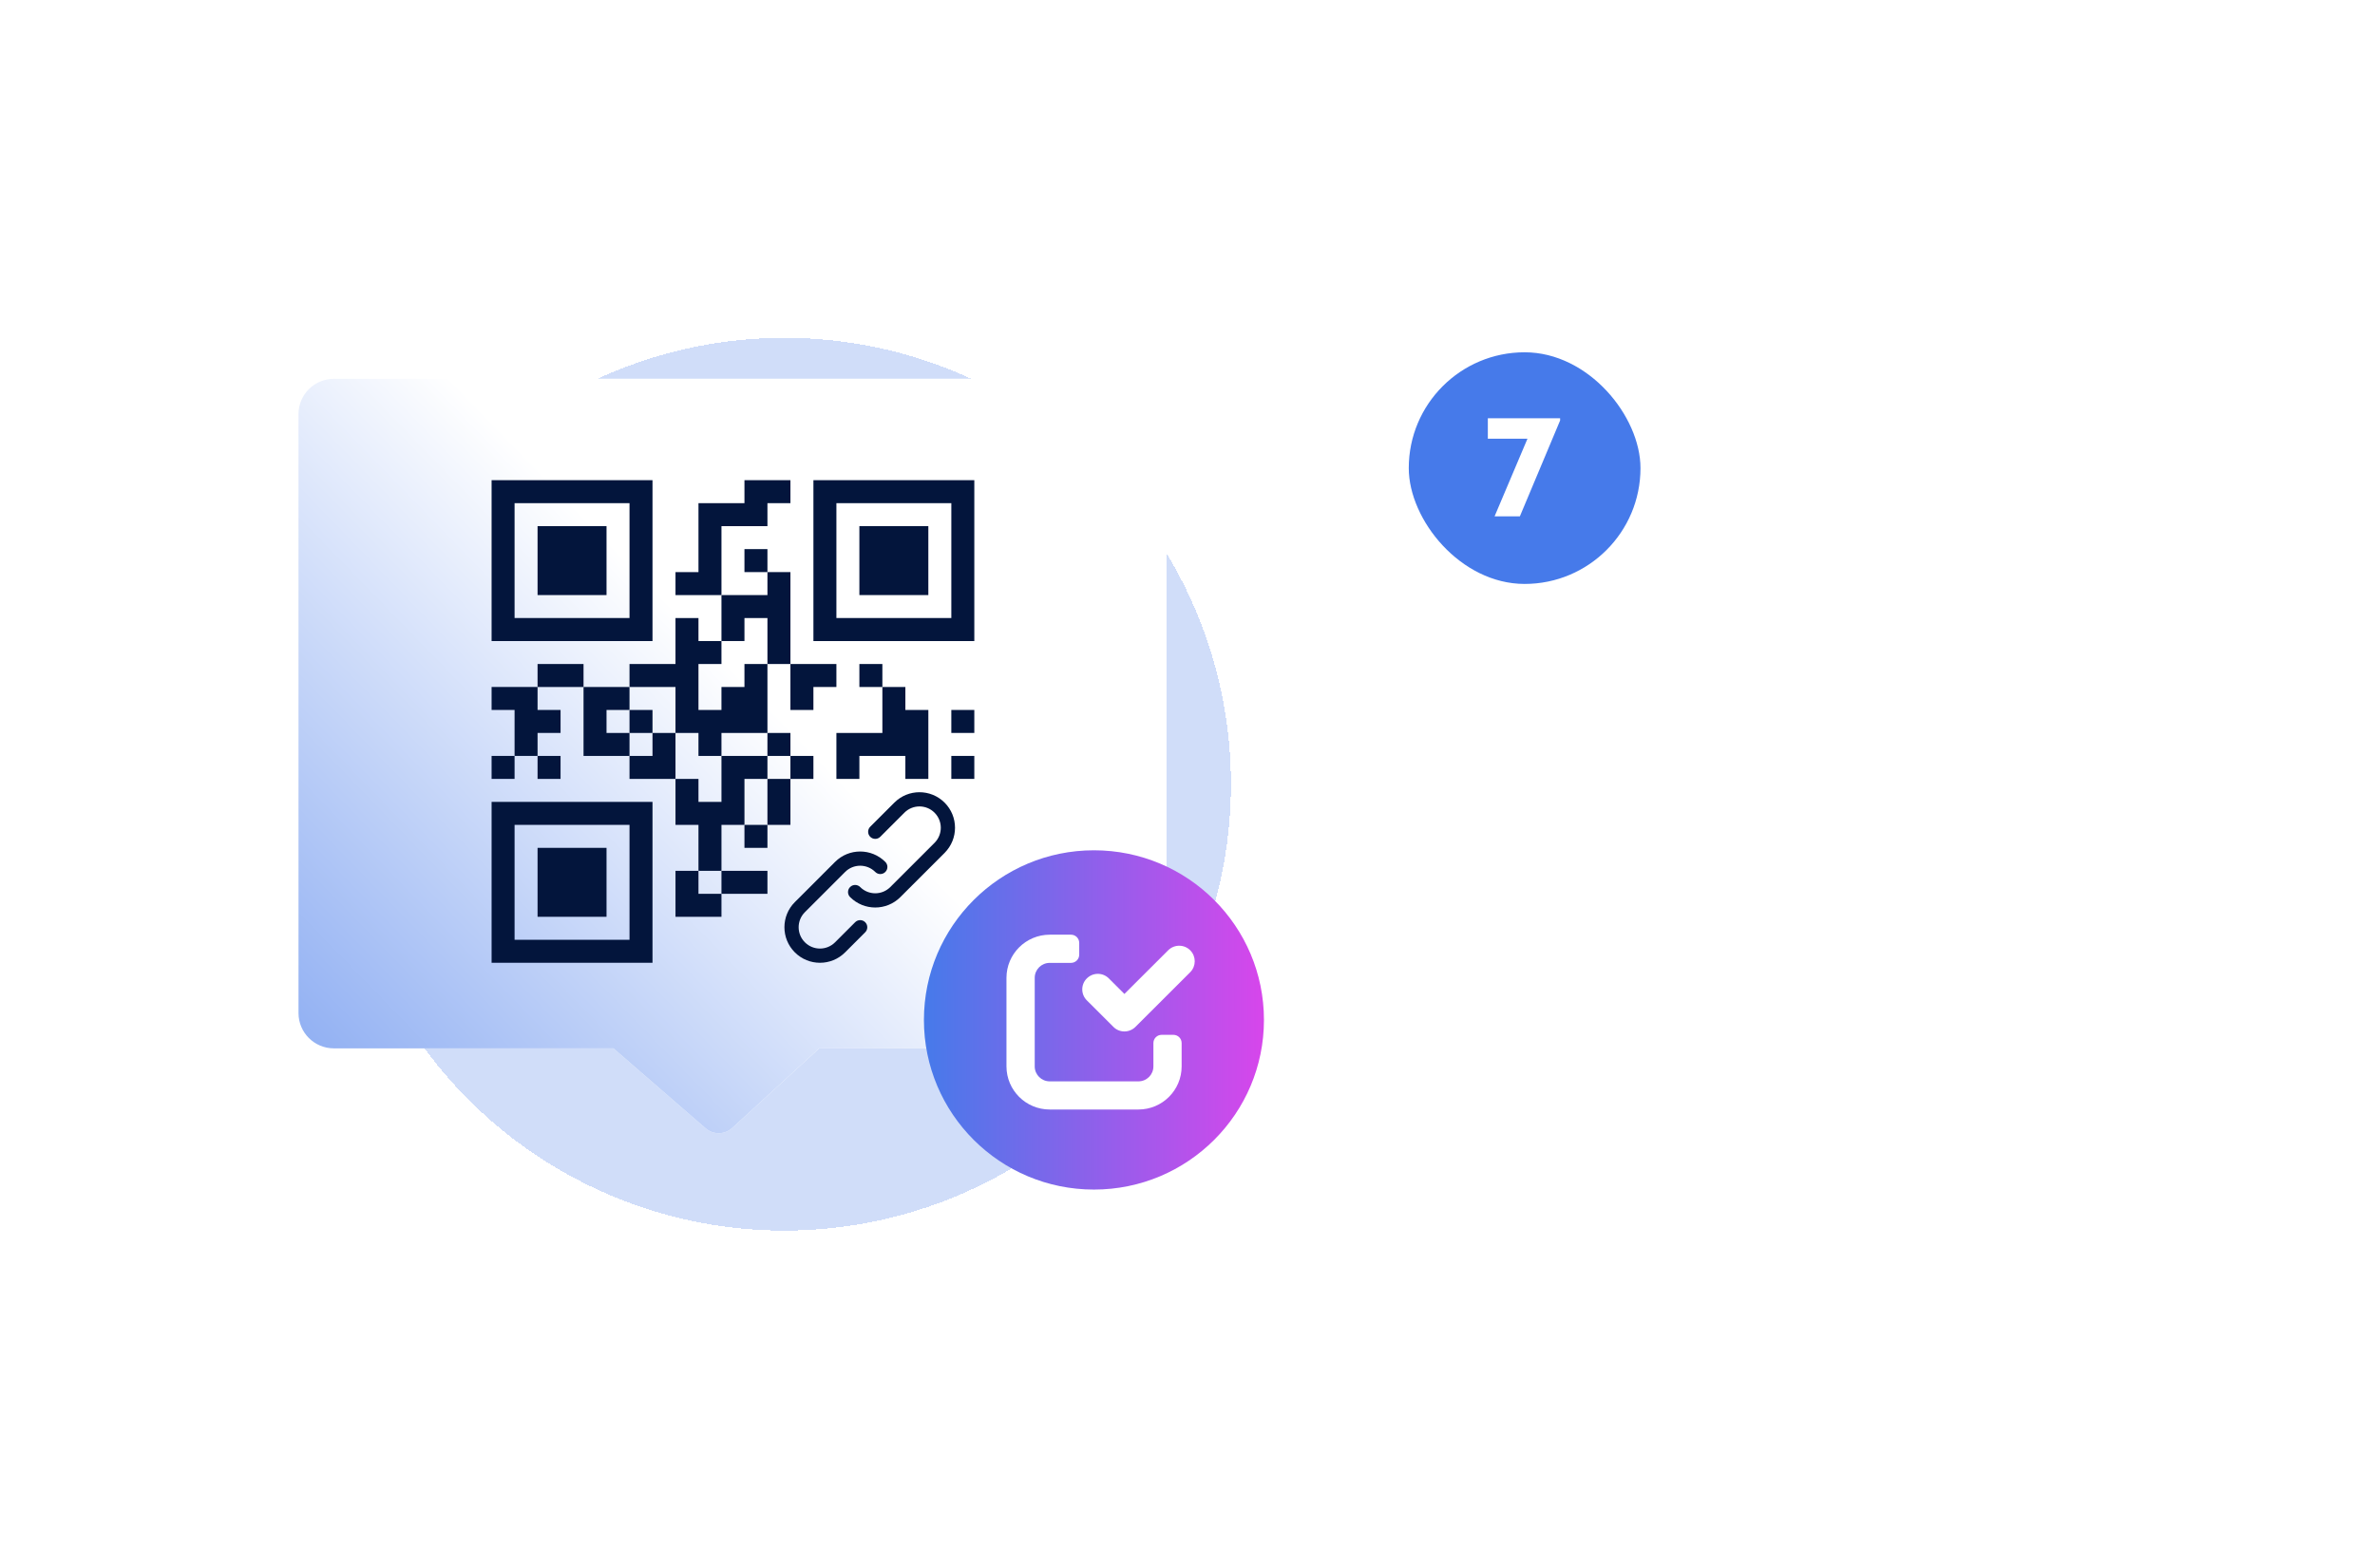 <?xml version="1.0" encoding="UTF-8"?>
<svg xmlns="http://www.w3.org/2000/svg" width="492" height="325" viewBox="0 0 492 325" fill="none">
  <g filter="url(#filter0_d_108_531)">
    <circle cx="162.5" cy="162.5" r="92.5" fill="#467AEA" fill-opacity="0.25" shape-rendering="crispEdges"></circle>
  </g>
  <g clip-path="url(#clip0_108_531)">
    <path d="M234.299 78.5H69.166C65.117 78.5 61.838 81.772 61.838 85.814V209.925C61.838 213.962 65.117 217.239 69.166 217.239H127.083L146.178 233.812C147.766 235.189 150.133 235.156 151.683 233.737L169.701 217.239H234.303C238.349 217.239 241.631 213.967 241.631 209.925V85.814C241.631 81.776 238.353 78.5 234.303 78.5H234.299Z" fill="white"></path>
    <path d="M234.299 78.5H69.166C65.117 78.5 61.838 81.772 61.838 85.814V209.925C61.838 213.962 65.117 217.239 69.166 217.239H127.083L146.178 233.812C147.766 235.189 150.133 235.156 151.683 233.737L169.701 217.239H234.303C238.349 217.239 241.631 213.967 241.631 209.925V85.814C241.631 81.776 238.353 78.5 234.303 78.5H234.299Z" fill="url(#paint0_linear_108_531)"></path>
    <g clip-path="url(#clip1_108_531)">
      <path d="M154.22 99.5H163.743V104.262H158.981V109.023H149.457V123.311H139.934V118.548H144.695V104.262H154.22V99.5Z" fill="#03153C"></path>
      <path d="M101.838 99.5V132.834H135.172V99.5H101.838ZM130.409 128.071H106.599V104.262H130.409V128.071Z" fill="#03153C"></path>
      <path d="M168.506 99.5V132.834H201.838V99.5H168.506ZM197.075 128.071H173.267V104.262H197.077L197.075 128.071Z" fill="#03153C"></path>
      <path d="M111.361 109.023H125.647V123.309H111.361V109.023Z" fill="#03153C"></path>
      <path d="M178.027 109.023H192.313V123.309H178.027V109.023Z" fill="#03153C"></path>
      <path d="M154.219 113.786H158.98V118.548H154.219V113.786Z" fill="#03153C"></path>
      <path d="M158.982 118.548H163.743V137.595H158.982V128.071H154.22V132.834H149.457V123.311H158.982V118.548Z" fill="#03153C"></path>
      <path d="M139.933 128.071H144.694V132.834H149.456V137.595H144.694V147.118H149.456V142.357H154.219V137.595H158.981V151.882H149.456V156.643H144.694V151.882H139.933V142.357H130.408V137.595H139.933V128.071Z" fill="#03153C"></path>
      <path d="M111.361 137.595H120.884V142.359H111.361V137.595Z" fill="#03153C"></path>
      <path d="M163.742 137.595H173.267V142.357H168.505V147.119H163.742V137.595Z" fill="#03153C"></path>
      <path d="M178.027 137.595H182.79V142.359H178.027V137.595Z" fill="#03153C"></path>
      <path d="M101.838 142.357H111.361V147.118H116.124V151.882H111.361V156.643H106.599V147.118H101.838V142.357Z" fill="#03153C"></path>
      <path d="M120.885 142.357H130.408V147.118H125.646V151.882H130.408V156.643H120.885V142.357Z" fill="#03153C"></path>
      <path d="M182.791 142.357H187.554V147.118H192.315V161.405H187.554V156.643H178.028V161.405H173.268V151.882H182.791V142.357Z" fill="#03153C"></path>
      <path d="M130.408 147.118H135.17V151.881H130.408V147.118Z" fill="#03153C"></path>
      <path d="M197.074 147.118H201.837V151.881H197.074V147.118Z" fill="#03153C"></path>
      <path d="M135.171 151.882H139.933V161.405H130.408V156.643H135.171V151.882Z" fill="#03153C"></path>
      <path d="M158.98 151.882H163.744V156.643H158.98V151.882Z" fill="#03153C"></path>
      <path d="M101.838 156.643H106.599V161.406H101.838V156.643Z" fill="#03153C"></path>
      <path d="M111.361 156.643H116.123V161.406H111.361V156.643Z" fill="#03153C"></path>
      <path d="M149.457 156.643H158.981V161.405H154.22V170.929H149.457V180.452H144.695V170.929H139.934V161.405H144.695V166.166H149.457V156.643Z" fill="#03153C"></path>
      <path d="M163.742 156.643H168.505V161.406H163.742V156.643Z" fill="#03153C"></path>
      <path d="M197.074 156.643H201.837V161.406H197.074V156.643Z" fill="#03153C"></path>
      <path d="M158.98 161.405H163.744V170.928H158.98V161.405Z" fill="#03153C"></path>
      <path d="M101.838 166.166V199.5H135.172V166.166H101.838ZM130.409 194.737H106.599V170.929H130.409V194.737Z" fill="#03153C"></path>
      <path d="M154.219 170.929H158.98V175.691H154.219V170.929Z" fill="#03153C"></path>
      <path d="M111.361 175.689H125.647V189.975H111.361V175.689Z" fill="#03153C"></path>
      <path d="M139.934 180.452H144.695V185.214H149.457V189.977H139.934V180.452Z" fill="#03153C"></path>
      <path d="M149.457 180.452H158.98V185.214H149.457V180.452Z" fill="#03153C"></path>
      <path d="M177.15 191.1L172.987 195.263C171.261 196.99 168.463 196.99 166.74 195.263C165.014 193.537 165.014 190.743 166.74 189.017L175.07 180.687C176.797 178.961 179.59 178.961 181.317 180.687C181.894 181.264 182.824 181.264 183.4 180.687C183.977 180.11 183.977 179.18 183.4 178.604C180.524 175.728 175.863 175.728 172.987 178.604L164.657 186.933C161.781 189.81 161.781 194.471 164.657 197.347C167.533 200.223 172.194 200.223 175.07 197.347L179.233 193.184C179.81 192.607 179.81 191.677 179.233 191.1C178.657 190.524 177.727 190.524 177.15 191.1Z" fill="#03153C"></path>
      <path d="M195.682 166.319C192.805 163.443 188.144 163.443 185.268 166.319L180.273 171.313C179.697 171.89 179.697 172.82 180.273 173.397C180.85 173.974 181.78 173.974 182.357 173.397L187.352 168.402C189.078 166.676 191.876 166.676 193.598 168.402C195.324 170.129 195.324 172.922 193.598 174.649L184.436 183.81C182.71 185.537 179.916 185.537 178.19 183.81C177.613 183.234 176.683 183.234 176.106 183.81C175.53 184.387 175.53 185.317 176.106 185.894C178.982 188.77 183.644 188.77 186.52 185.894L195.682 176.732C198.558 173.856 198.558 169.195 195.682 166.319Z" fill="#03153C"></path>
    </g>
    <path d="M226.618 246.5C246.069 246.5 261.837 230.762 261.837 211.348C261.837 191.934 246.069 176.196 226.618 176.196C207.167 176.196 191.398 191.934 191.398 211.348C191.398 230.762 207.167 246.5 226.618 246.5Z" fill="url(#paint1_linear_108_531)"></path>
    <path d="M243.084 214.435H240.643C239.696 214.435 238.937 215.198 238.937 216.138V220.977C238.937 222.688 237.55 224.076 235.832 224.076H217.456C215.741 224.076 214.351 222.692 214.351 220.977V202.623C214.351 200.912 215.737 199.525 217.456 199.525H221.864C222.81 199.525 223.57 198.762 223.57 197.822V195.386C223.57 194.441 222.806 193.683 221.864 193.683H217.456C212.508 193.691 208.498 197.693 208.498 202.623V220.969C208.498 225.907 212.508 229.909 217.456 229.909H235.836C240.776 229.909 244.785 225.907 244.785 220.977V216.138C244.785 215.193 244.022 214.435 243.079 214.435H243.084Z" fill="white"></path>
    <path d="M232.935 213.735C232.08 213.735 231.258 213.4 230.656 212.791L225.173 207.318C223.899 206.079 223.869 204.036 225.119 202.769C226.368 201.497 228.406 201.468 229.677 202.715L229.731 202.769L232.931 205.963L242.026 196.885C243.3 195.647 245.342 195.667 246.583 196.939C247.804 198.186 247.804 200.187 246.583 201.439L235.214 212.791C234.604 213.391 233.79 213.735 232.927 213.735H232.935Z" fill="white"></path>
  </g>
  <rect x="291.838" y="73" width="48" height="48" rx="24" fill="#467AEA"></rect>
  <path d="M314.851 107H309.612L317.176 89.144L318.385 90.911H308.217V86.664H323.19V87.129L314.851 107Z" fill="white"></path>
  <path d="M294.358 142.33H302.608C304.108 142.33 305.368 142.65 306.388 143.29C307.408 143.91 308.158 144.74 308.638 145.78C309.118 146.8 309.358 147.89 309.358 149.05C309.358 150.13 309.098 151.17 308.578 152.17C308.078 153.15 307.378 153.95 306.478 154.57C305.578 155.19 304.578 155.5 303.478 155.5H302.968L303.808 154.6L309.718 163H304.888L299.518 154.96L300.988 155.59H296.608V152.23H301.858C302.978 152.23 303.818 151.94 304.378 151.36C304.938 150.78 305.218 150.04 305.218 149.14C305.218 148.26 304.948 147.52 304.408 146.92C303.868 146.3 303.128 145.99 302.188 145.99H297.478L298.498 144.94V163H294.358V142.33ZM318.846 163.36C317.426 163.36 316.146 163.05 315.006 162.43C313.866 161.79 312.976 160.92 312.336 159.82C311.696 158.7 311.376 157.43 311.376 156.01C311.376 154.55 311.706 153.26 312.366 152.14C313.046 151.02 313.956 150.16 315.096 149.56C316.236 148.94 317.476 148.63 318.816 148.63C320.156 148.63 321.376 148.93 322.476 149.53C323.596 150.13 324.476 150.97 325.116 152.05C325.756 153.13 326.076 154.38 326.076 155.8C326.076 156.1 326.056 156.59 326.016 157.27H314.406V154.72H322.176C322.136 154.18 321.966 153.71 321.666 153.31C321.386 152.89 320.996 152.57 320.496 152.35C320.016 152.13 319.486 152.02 318.906 152.02C318.206 152.02 317.586 152.16 317.046 152.44C316.506 152.72 316.076 153.17 315.756 153.79C315.456 154.39 315.306 155.15 315.306 156.07C315.306 156.87 315.456 157.56 315.756 158.14C316.076 158.7 316.516 159.13 317.076 159.43C317.656 159.73 318.326 159.88 319.086 159.88C319.786 159.88 320.466 159.74 321.126 159.46C321.786 159.16 322.336 158.76 322.776 158.26L325.086 160.51C324.426 161.41 323.526 162.11 322.386 162.61C321.266 163.11 320.086 163.36 318.846 163.36ZM335.931 163.36C334.571 163.36 333.301 163.05 332.121 162.43C330.941 161.81 330.001 160.94 329.301 159.82C328.601 158.68 328.251 157.39 328.251 155.95C328.251 154.51 328.601 153.24 329.301 152.14C330.001 151.02 330.941 150.16 332.121 149.56C333.301 148.94 334.571 148.63 335.931 148.63C337.171 148.63 338.291 148.9 339.291 149.44C340.291 149.96 341.131 150.68 341.811 151.6L338.901 153.67C338.581 153.23 338.151 152.89 337.611 152.65C337.071 152.39 336.521 152.26 335.961 152.26C335.221 152.26 334.561 152.43 333.981 152.77C333.421 153.09 332.981 153.53 332.661 154.09C332.361 154.65 332.211 155.27 332.211 155.95C332.211 156.65 332.361 157.29 332.661 157.87C332.981 158.45 333.421 158.91 333.981 159.25C334.561 159.57 335.221 159.73 335.961 159.73C336.521 159.73 337.071 159.61 337.611 159.37C338.151 159.11 338.581 158.76 338.901 158.32L341.811 160.39C341.131 161.31 340.291 162.04 339.291 162.58C338.291 163.1 337.171 163.36 335.931 163.36ZM351.044 163.36C349.624 163.36 348.344 163.05 347.204 162.43C346.064 161.79 345.174 160.92 344.534 159.82C343.894 158.7 343.574 157.43 343.574 156.01C343.574 154.55 343.904 153.26 344.564 152.14C345.244 151.02 346.154 150.16 347.294 149.56C348.434 148.94 349.674 148.63 351.014 148.63C352.354 148.63 353.574 148.93 354.674 149.53C355.794 150.13 356.674 150.97 357.314 152.05C357.954 153.13 358.274 154.38 358.274 155.8C358.274 156.1 358.254 156.59 358.214 157.27H346.604V154.72H354.374C354.334 154.18 354.164 153.71 353.864 153.31C353.584 152.89 353.194 152.57 352.694 152.35C352.214 152.13 351.684 152.02 351.104 152.02C350.404 152.02 349.784 152.16 349.244 152.44C348.704 152.72 348.274 153.17 347.954 153.79C347.654 154.39 347.504 155.15 347.504 156.07C347.504 156.87 347.654 157.56 347.954 158.14C348.274 158.7 348.714 159.13 349.274 159.43C349.854 159.73 350.524 159.88 351.284 159.88C351.984 159.88 352.664 159.74 353.324 159.46C353.984 159.16 354.534 158.76 354.974 158.26L357.284 160.51C356.624 161.41 355.724 162.11 354.584 162.61C353.464 163.11 352.284 163.36 351.044 163.36ZM361.318 148.99H365.218V163H361.318V148.99ZM363.268 146.5C362.588 146.5 361.998 146.27 361.498 145.81C361.018 145.35 360.778 144.8 360.778 144.16C360.778 143.5 361.018 142.95 361.498 142.51C361.998 142.05 362.588 141.82 363.268 141.82C363.948 141.82 364.528 142.05 365.008 142.51C365.488 142.95 365.728 143.5 365.728 144.16C365.728 144.82 365.488 145.38 365.008 145.84C364.528 146.28 363.948 146.5 363.268 146.5ZM367.339 148.99H371.569L375.439 159.16H374.569L378.409 148.99H382.669L376.729 163H373.249L367.339 148.99ZM391.063 163.36C389.643 163.36 388.363 163.05 387.223 162.43C386.083 161.79 385.193 160.92 384.553 159.82C383.913 158.7 383.593 157.43 383.593 156.01C383.593 154.55 383.923 153.26 384.583 152.14C385.263 151.02 386.173 150.16 387.313 149.56C388.453 148.94 389.693 148.63 391.033 148.63C392.373 148.63 393.593 148.93 394.693 149.53C395.813 150.13 396.693 150.97 397.333 152.05C397.973 153.13 398.293 154.38 398.293 155.8C398.293 156.1 398.273 156.59 398.233 157.27H386.623V154.72H394.393C394.353 154.18 394.183 153.71 393.883 153.31C393.603 152.89 393.213 152.57 392.713 152.35C392.233 152.13 391.703 152.02 391.123 152.02C390.423 152.02 389.803 152.16 389.263 152.44C388.723 152.72 388.293 153.17 387.973 153.79C387.673 154.39 387.523 155.15 387.523 156.07C387.523 156.87 387.673 157.56 387.973 158.14C388.293 158.7 388.733 159.13 389.293 159.43C389.873 159.73 390.543 159.88 391.303 159.88C392.003 159.88 392.683 159.74 393.343 159.46C394.003 159.16 394.553 158.76 394.993 158.26L397.303 160.51C396.643 161.41 395.743 162.11 394.603 162.61C393.483 163.11 392.303 163.36 391.063 163.36ZM415.325 163.36C413.965 163.36 412.695 163.05 411.515 162.43C410.335 161.81 409.395 160.94 408.695 159.82C407.995 158.68 407.645 157.39 407.645 155.95C407.645 154.51 407.995 153.24 408.695 152.14C409.395 151.02 410.335 150.16 411.515 149.56C412.695 148.94 413.965 148.63 415.325 148.63C416.565 148.63 417.685 148.9 418.685 149.44C419.685 149.96 420.525 150.68 421.205 151.6L418.295 153.67C417.975 153.23 417.545 152.89 417.005 152.65C416.465 152.39 415.915 152.26 415.355 152.26C414.615 152.26 413.955 152.43 413.375 152.77C412.815 153.09 412.375 153.53 412.055 154.09C411.755 154.65 411.605 155.27 411.605 155.95C411.605 156.65 411.755 157.29 412.055 157.87C412.375 158.45 412.815 158.91 413.375 159.25C413.955 159.57 414.615 159.73 415.355 159.73C415.915 159.73 416.465 159.61 417.005 159.37C417.545 159.11 417.975 158.76 418.295 158.32L421.205 160.39C420.525 161.31 419.685 162.04 418.685 162.58C417.685 163.1 416.565 163.36 415.325 163.36ZM430.468 163.36C429.128 163.36 427.878 163.05 426.718 162.43C425.578 161.81 424.658 160.94 423.958 159.82C423.278 158.7 422.938 157.42 422.938 155.98C422.938 154.54 423.278 153.27 423.958 152.17C424.658 151.05 425.578 150.18 426.718 149.56C427.878 148.94 429.128 148.63 430.468 148.63C431.808 148.63 433.048 148.94 434.188 149.56C435.348 150.18 436.268 151.05 436.948 152.17C437.648 153.27 437.998 154.55 437.998 156.01C437.998 157.43 437.648 158.7 436.948 159.82C436.268 160.94 435.348 161.81 434.188 162.43C433.048 163.05 431.808 163.36 430.468 163.36ZM430.468 159.73C431.108 159.73 431.698 159.58 432.238 159.28C432.798 158.96 433.238 158.52 433.558 157.96C433.878 157.38 434.038 156.72 434.038 155.98C434.038 155.28 433.878 154.65 433.558 154.09C433.238 153.51 432.808 153.06 432.268 152.74C431.728 152.42 431.128 152.26 430.468 152.26C429.828 152.26 429.228 152.42 428.668 152.74C428.128 153.06 427.698 153.51 427.378 154.09C427.058 154.65 426.898 155.28 426.898 155.98C426.898 156.72 427.058 157.38 427.378 157.96C427.698 158.52 428.128 158.96 428.668 159.28C429.208 159.58 429.808 159.73 430.468 159.73ZM447.123 163.36C445.923 163.36 444.793 163.06 443.733 162.46C442.693 161.84 441.853 160.97 441.213 159.85C440.573 158.73 440.253 157.44 440.253 155.98C440.253 154.52 440.573 153.24 441.213 152.14C441.853 151.02 442.693 150.16 443.733 149.56C444.773 148.94 445.903 148.63 447.123 148.63C447.863 148.63 448.603 148.76 449.343 149.02C450.083 149.28 450.713 149.68 451.233 150.22C451.773 150.76 452.113 151.42 452.253 152.2L451.623 152.68V141.37H455.553V163H451.623V159.28L452.253 159.76C452.113 160.52 451.773 161.18 451.233 161.74C450.693 162.28 450.053 162.69 449.313 162.97C448.593 163.23 447.863 163.36 447.123 163.36ZM447.843 159.73C448.483 159.73 449.083 159.57 449.643 159.25C450.223 158.91 450.683 158.45 451.023 157.87C451.363 157.29 451.533 156.66 451.533 155.98C451.533 155.28 451.353 154.65 450.993 154.09C450.653 153.51 450.193 153.06 449.613 152.74C449.053 152.42 448.463 152.26 447.843 152.26C447.183 152.26 446.573 152.43 446.013 152.77C445.473 153.09 445.033 153.54 444.693 154.12C444.373 154.68 444.213 155.3 444.213 155.98C444.213 156.66 444.373 157.29 444.693 157.87C445.033 158.43 445.483 158.88 446.043 159.22C446.603 159.56 447.203 159.73 447.843 159.73ZM466.122 163.36C464.702 163.36 463.422 163.05 462.282 162.43C461.142 161.79 460.252 160.92 459.612 159.82C458.972 158.7 458.652 157.43 458.652 156.01C458.652 154.55 458.982 153.26 459.642 152.14C460.322 151.02 461.232 150.16 462.372 149.56C463.512 148.94 464.752 148.63 466.092 148.63C467.432 148.63 468.652 148.93 469.752 149.53C470.872 150.13 471.752 150.97 472.392 152.05C473.032 153.13 473.352 154.38 473.352 155.8C473.352 156.1 473.332 156.59 473.292 157.27H461.682V154.72H469.452C469.412 154.18 469.242 153.71 468.942 153.31C468.662 152.89 468.272 152.57 467.772 152.35C467.292 152.13 466.762 152.02 466.182 152.02C465.482 152.02 464.862 152.16 464.322 152.44C463.782 152.72 463.352 153.17 463.032 153.79C462.732 154.39 462.582 155.15 462.582 156.07C462.582 156.87 462.732 157.56 463.032 158.14C463.352 158.7 463.792 159.13 464.352 159.43C464.932 159.73 465.602 159.88 466.362 159.88C467.062 159.88 467.742 159.74 468.402 159.46C469.062 159.16 469.612 158.76 470.052 158.26L472.362 160.51C471.702 161.41 470.802 162.11 469.662 162.61C468.542 163.11 467.362 163.36 466.122 163.36Z" fill="white"></path>
  <path opacity="0.75" d="M293.95 193.842H295.952V207.944L295.138 207.152H302.156V209H293.95V193.842ZM304.295 198.726H306.209V209H304.295V198.726ZM305.241 196.218C304.86 196.218 304.537 196.101 304.273 195.866C304.024 195.617 303.899 195.309 303.899 194.942C303.899 194.59 304.024 194.289 304.273 194.04C304.537 193.791 304.86 193.666 305.241 193.666C305.622 193.666 305.945 193.791 306.209 194.04C306.473 194.289 306.605 194.59 306.605 194.942C306.605 195.309 306.473 195.617 306.209 195.866C305.945 196.101 305.622 196.218 305.241 196.218ZM309.537 198.726H311.451V201.3L311.231 200.97C311.319 200.427 311.561 199.965 311.957 199.584C312.353 199.203 312.815 198.924 313.343 198.748C313.871 198.557 314.377 198.462 314.861 198.462C315.697 198.462 316.431 198.645 317.061 199.012C317.692 199.379 318.169 199.907 318.491 200.596C318.829 201.285 318.997 202.107 318.997 203.06V209H317.083V203.17C317.083 202.613 316.973 202.121 316.753 201.696C316.548 201.271 316.255 200.941 315.873 200.706C315.507 200.471 315.081 200.354 314.597 200.354C314.084 200.354 313.585 200.464 313.101 200.684C312.617 200.904 312.221 201.249 311.913 201.718C311.605 202.173 311.451 202.745 311.451 203.434V209H309.537V198.726ZM322.192 193.138H324.106V202.752H323.688L327.67 198.726H330.31L325.25 203.852L325.272 202.466L331.41 209H328.836L323.732 203.588L324.106 203.522V209H322.192V193.138ZM342.712 209.264C341.714 209.264 340.805 209.037 339.984 208.582C339.177 208.127 338.532 207.489 338.048 206.668C337.564 205.847 337.322 204.908 337.322 203.852C337.322 202.796 337.564 201.857 338.048 201.036C338.532 200.215 339.184 199.584 340.006 199.144C340.827 198.689 341.722 198.462 342.69 198.462C343.687 198.462 344.589 198.689 345.396 199.144C346.217 199.584 346.87 200.215 347.354 201.036C347.838 201.857 348.08 202.796 348.08 203.852C348.08 204.908 347.838 205.847 347.354 206.668C346.87 207.489 346.217 208.127 345.396 208.582C344.589 209.037 343.694 209.264 342.712 209.264ZM342.69 207.46C343.32 207.46 343.9 207.306 344.428 206.998C344.956 206.69 345.374 206.265 345.682 205.722C346.004 205.165 346.166 204.541 346.166 203.852C346.166 203.163 346.004 202.547 345.682 202.004C345.374 201.461 344.956 201.036 344.428 200.728C343.914 200.42 343.335 200.266 342.69 200.266C342.074 200.266 341.502 200.42 340.974 200.728C340.446 201.036 340.028 201.461 339.72 202.004C339.412 202.547 339.258 203.163 339.258 203.852C339.258 204.541 339.412 205.165 339.72 205.722C340.028 206.265 340.446 206.69 340.974 206.998C341.502 207.306 342.074 207.46 342.69 207.46ZM350.744 198.726H352.68V202.048L352.46 202.004C352.68 200.787 353.047 199.892 353.56 199.32C354.088 198.748 354.756 198.462 355.562 198.462C355.914 198.462 356.259 198.506 356.596 198.594C356.934 198.667 357.183 198.755 357.344 198.858L357.036 200.662C356.552 200.427 356.054 200.31 355.54 200.31C354.572 200.31 353.854 200.772 353.384 201.696C352.915 202.605 352.68 203.786 352.68 205.238V209H350.744V198.726ZM371.078 204.578L372.596 203.632L376.952 210.584L375.412 211.53L371.078 204.578ZM371.276 209.264C369.883 209.264 368.592 208.912 367.404 208.208C366.231 207.504 365.307 206.558 364.632 205.37C363.958 204.167 363.62 202.862 363.62 201.454C363.62 200.031 363.958 198.719 364.632 197.516C365.307 196.313 366.231 195.36 367.404 194.656C368.592 193.937 369.883 193.578 371.276 193.578C372.699 193.578 373.997 193.937 375.17 194.656C376.358 195.36 377.29 196.313 377.964 197.516C378.639 198.719 378.976 200.031 378.976 201.454C378.976 202.862 378.639 204.167 377.964 205.37C377.29 206.558 376.358 207.504 375.17 208.208C373.997 208.912 372.699 209.264 371.276 209.264ZM371.276 207.416C372.332 207.416 373.293 207.145 374.158 206.602C375.038 206.059 375.728 205.333 376.226 204.424C376.725 203.515 376.974 202.525 376.974 201.454C376.974 200.383 376.725 199.386 376.226 198.462C375.728 197.538 375.038 196.805 374.158 196.262C373.293 195.705 372.34 195.426 371.298 195.426C370.257 195.426 369.296 195.705 368.416 196.262C367.551 196.805 366.869 197.538 366.37 198.462C365.872 199.386 365.622 200.383 365.622 201.454C365.622 202.525 365.872 203.515 366.37 204.424C366.869 205.333 367.551 206.059 368.416 206.602C369.282 207.145 370.235 207.416 371.276 207.416ZM382.165 193.842H387.863C388.904 193.842 389.769 194.069 390.459 194.524C391.148 194.964 391.647 195.543 391.955 196.262C392.277 196.966 392.439 197.736 392.439 198.572C392.439 199.364 392.277 200.127 391.955 200.86C391.632 201.579 391.148 202.165 390.503 202.62C389.872 203.075 389.087 203.302 388.149 203.302H387.731L387.995 202.598L392.505 209H390.107L385.663 202.62L386.961 203.28H383.287V201.454H387.335C388.405 201.454 389.19 201.205 389.689 200.706C390.187 200.193 390.437 199.481 390.437 198.572C390.437 197.721 390.209 197.032 389.755 196.504C389.3 195.961 388.684 195.69 387.907 195.69H383.353L384.167 194.898V209H382.165V193.842ZM399.525 198.726H401.571L405.025 207.284H404.431L407.885 198.726H409.953L405.663 209H403.793L399.525 198.726ZM411.953 198.726H413.867V209H411.953V198.726ZM412.899 196.218C412.518 196.218 412.195 196.101 411.931 195.866C411.682 195.617 411.557 195.309 411.557 194.942C411.557 194.59 411.682 194.289 411.931 194.04C412.195 193.791 412.518 193.666 412.899 193.666C413.281 193.666 413.603 193.791 413.867 194.04C414.131 194.289 414.263 194.59 414.263 194.942C414.263 195.309 414.131 195.617 413.867 195.866C413.603 196.101 413.281 196.218 412.899 196.218ZM421.529 209.264C420.649 209.264 419.821 209.029 419.043 208.56C418.266 208.091 417.643 207.445 417.173 206.624C416.719 205.803 416.491 204.879 416.491 203.852C416.491 202.855 416.719 201.945 417.173 201.124C417.628 200.303 418.244 199.657 419.021 199.188C419.799 198.704 420.664 198.462 421.617 198.462C422.189 198.462 422.739 198.55 423.267 198.726C423.81 198.902 424.272 199.173 424.653 199.54C425.049 199.892 425.335 200.31 425.511 200.794L425.291 201.124V198.726H427.205V209H425.291V206.36L425.511 206.69C425.335 207.174 425.049 207.614 424.653 208.01C424.257 208.406 423.788 208.714 423.245 208.934C422.703 209.154 422.131 209.264 421.529 209.264ZM421.815 207.46C422.417 207.46 422.981 207.306 423.509 206.998C424.052 206.675 424.485 206.243 424.807 205.7C425.13 205.143 425.291 204.527 425.291 203.852C425.291 203.163 425.123 202.547 424.785 202.004C424.463 201.461 424.023 201.036 423.465 200.728C422.923 200.42 422.365 200.266 421.793 200.266C421.177 200.266 420.605 200.435 420.077 200.772C419.564 201.095 419.161 201.527 418.867 202.07C418.574 202.613 418.427 203.207 418.427 203.852C418.427 204.497 418.574 205.099 418.867 205.656C419.175 206.199 419.586 206.639 420.099 206.976C420.627 207.299 421.199 207.46 421.815 207.46ZM296.524 242.264C295.893 242.264 295.285 242.132 294.698 241.868C294.126 241.604 293.657 241.23 293.29 240.746C292.923 240.247 292.725 239.661 292.696 238.986H294.478C294.478 239.441 294.669 239.822 295.05 240.13C295.431 240.438 295.923 240.592 296.524 240.592C297.155 240.592 297.653 240.453 298.02 240.174C298.401 239.895 298.592 239.543 298.592 239.118C298.592 238.751 298.467 238.465 298.218 238.26C297.969 238.04 297.624 237.879 297.184 237.776L295.776 237.446C295.204 237.285 294.713 237.079 294.302 236.83C293.906 236.581 293.598 236.273 293.378 235.906C293.173 235.525 293.07 235.077 293.07 234.564C293.07 234.549 293.07 234.542 293.07 234.542C293.07 234.527 293.07 234.513 293.07 234.498C293.07 233.941 293.217 233.435 293.51 232.98C293.803 232.511 294.221 232.144 294.764 231.88C295.307 231.601 295.915 231.462 296.59 231.462C297.206 231.462 297.778 231.572 298.306 231.792C298.849 232.012 299.289 232.349 299.626 232.804C299.963 233.244 300.132 233.794 300.132 234.454H298.284C298.269 234.073 298.093 233.757 297.756 233.508C297.419 233.259 297.045 233.134 296.634 233.134C296.15 233.134 295.754 233.273 295.446 233.552C295.138 233.816 294.984 234.153 294.984 234.564C294.984 234.887 295.109 235.151 295.358 235.356C295.622 235.561 295.937 235.708 296.304 235.796L297.822 236.17C298.805 236.419 299.494 236.815 299.89 237.358C300.301 237.886 300.506 238.48 300.506 239.14C300.506 239.756 300.323 240.306 299.956 240.79C299.589 241.259 299.105 241.626 298.504 241.89C297.903 242.139 297.243 242.264 296.524 242.264ZM307.69 242.264C306.722 242.264 305.835 242.037 305.028 241.582C304.221 241.127 303.583 240.489 303.114 239.668C302.645 238.832 302.41 237.886 302.41 236.83C302.41 235.774 302.645 234.843 303.114 234.036C303.583 233.215 304.214 232.584 305.006 232.144C305.813 231.689 306.707 231.462 307.69 231.462C308.658 231.462 309.531 231.689 310.308 232.144C311.085 232.584 311.694 233.207 312.134 234.014C312.574 234.821 312.794 235.759 312.794 236.83C312.794 237.035 312.779 237.321 312.75 237.688H303.73V236.038H310.88C310.807 235.466 310.623 234.975 310.33 234.564C310.037 234.139 309.663 233.816 309.208 233.596C308.768 233.376 308.262 233.266 307.69 233.266C307.015 233.266 306.421 233.405 305.908 233.684C305.409 233.963 305.021 234.381 304.742 234.938C304.478 235.481 304.346 236.155 304.346 236.962C304.346 237.71 304.485 238.348 304.764 238.876C305.057 239.404 305.461 239.8 305.974 240.064C306.487 240.328 307.081 240.46 307.756 240.46C308.401 240.46 308.988 240.321 309.516 240.042C310.059 239.763 310.469 239.367 310.748 238.854L312.398 239.514C311.973 240.379 311.335 241.054 310.484 241.538C309.633 242.022 308.702 242.264 307.69 242.264ZM315.424 231.726H317.338V234.168L317.118 233.816C317.279 233.347 317.558 232.929 317.954 232.562C318.365 232.195 318.834 231.924 319.362 231.748C319.905 231.557 320.447 231.462 320.99 231.462C321.929 231.462 322.787 231.689 323.564 232.144C324.356 232.599 324.979 233.237 325.434 234.058C325.903 234.879 326.138 235.818 326.138 236.874C326.138 237.945 325.903 238.891 325.434 239.712C324.979 240.519 324.363 241.149 323.586 241.604C322.809 242.044 321.951 242.264 321.012 242.264C320.44 242.264 319.883 242.176 319.34 242C318.812 241.824 318.35 241.56 317.954 241.208C317.573 240.841 317.294 240.416 317.118 239.932L317.338 239.602V246.994H315.424V231.726ZM320.814 240.46C321.445 240.46 322.017 240.306 322.53 239.998C323.058 239.69 323.469 239.272 323.762 238.744C324.055 238.201 324.202 237.585 324.202 236.896C324.202 236.221 324.055 235.613 323.762 235.07C323.469 234.513 323.058 234.073 322.53 233.75C322.002 233.427 321.43 233.266 320.814 233.266C320.213 233.266 319.641 233.42 319.098 233.728C318.555 234.021 318.123 234.447 317.8 235.004C317.492 235.547 317.338 236.177 317.338 236.896C317.338 237.6 317.499 238.223 317.822 238.766C318.159 239.309 318.599 239.727 319.142 240.02C319.699 240.313 320.257 240.46 320.814 240.46ZM333.121 242.264C332.241 242.264 331.413 242.029 330.635 241.56C329.858 241.091 329.235 240.445 328.765 239.624C328.311 238.803 328.083 237.879 328.083 236.852C328.083 235.855 328.311 234.945 328.765 234.124C329.22 233.303 329.836 232.657 330.613 232.188C331.391 231.704 332.256 231.462 333.209 231.462C333.781 231.462 334.331 231.55 334.859 231.726C335.402 231.902 335.864 232.173 336.245 232.54C336.641 232.892 336.927 233.31 337.103 233.794L336.883 234.124V231.726H338.797V242H336.883V239.36L337.103 239.69C336.927 240.174 336.641 240.614 336.245 241.01C335.849 241.406 335.38 241.714 334.837 241.934C334.295 242.154 333.723 242.264 333.121 242.264ZM333.407 240.46C334.009 240.46 334.573 240.306 335.101 239.998C335.644 239.675 336.077 239.243 336.399 238.7C336.722 238.143 336.883 237.527 336.883 236.852C336.883 236.163 336.715 235.547 336.377 235.004C336.055 234.461 335.615 234.036 335.057 233.728C334.515 233.42 333.957 233.266 333.385 233.266C332.769 233.266 332.197 233.435 331.669 233.772C331.156 234.095 330.753 234.527 330.459 235.07C330.166 235.613 330.019 236.207 330.019 236.852C330.019 237.497 330.166 238.099 330.459 238.656C330.767 239.199 331.178 239.639 331.691 239.976C332.219 240.299 332.791 240.46 333.407 240.46ZM342.151 231.726H344.087V235.048L343.867 235.004C344.087 233.787 344.453 232.892 344.967 232.32C345.495 231.748 346.162 231.462 346.969 231.462C347.321 231.462 347.665 231.506 348.003 231.594C348.34 231.667 348.589 231.755 348.751 231.858L348.443 233.662C347.959 233.427 347.46 233.31 346.947 233.31C345.979 233.31 345.26 233.772 344.791 234.696C344.321 235.605 344.087 236.786 344.087 238.238V242H342.151V231.726ZM354.627 242.264C353.747 242.264 352.918 242.029 352.141 241.56C351.364 241.091 350.74 240.445 350.271 239.624C349.816 238.803 349.589 237.879 349.589 236.852C349.589 235.855 349.816 234.945 350.271 234.124C350.726 233.303 351.342 232.657 352.119 232.188C352.896 231.704 353.762 231.462 354.715 231.462C355.287 231.462 355.837 231.55 356.365 231.726C356.908 231.902 357.37 232.173 357.751 232.54C358.147 232.892 358.433 233.31 358.609 233.794L358.389 234.124V231.726H360.303V242H358.389V239.36L358.609 239.69C358.433 240.174 358.147 240.614 357.751 241.01C357.355 241.406 356.886 241.714 356.343 241.934C355.8 242.154 355.228 242.264 354.627 242.264ZM354.913 240.46C355.514 240.46 356.079 240.306 356.607 239.998C357.15 239.675 357.582 239.243 357.905 238.7C358.228 238.143 358.389 237.527 358.389 236.852C358.389 236.163 358.22 235.547 357.883 235.004C357.56 234.461 357.12 234.036 356.563 233.728C356.02 233.42 355.463 233.266 354.891 233.266C354.275 233.266 353.703 233.435 353.175 233.772C352.662 234.095 352.258 234.527 351.965 235.07C351.672 235.613 351.525 236.207 351.525 236.852C351.525 237.497 351.672 238.099 351.965 238.656C352.273 239.199 352.684 239.639 353.197 239.976C353.725 240.299 354.297 240.46 354.913 240.46ZM364.448 227.854H366.362V242H364.448V227.854ZM362.6 231.726H368.584V233.376H362.6V231.726ZM375.086 242.264C374.118 242.264 373.231 242.037 372.424 241.582C371.618 241.127 370.98 240.489 370.51 239.668C370.041 238.832 369.806 237.886 369.806 236.83C369.806 235.774 370.041 234.843 370.51 234.036C370.98 233.215 371.61 232.584 372.402 232.144C373.209 231.689 374.104 231.462 375.086 231.462C376.054 231.462 376.927 231.689 377.704 232.144C378.482 232.584 379.09 233.207 379.53 234.014C379.97 234.821 380.19 235.759 380.19 236.83C380.19 237.035 380.176 237.321 380.146 237.688H371.126V236.038H378.276C378.203 235.466 378.02 234.975 377.726 234.564C377.433 234.139 377.059 233.816 376.604 233.596C376.164 233.376 375.658 233.266 375.086 233.266C374.412 233.266 373.818 233.405 373.304 233.684C372.806 233.963 372.417 234.381 372.138 234.938C371.874 235.481 371.742 236.155 371.742 236.962C371.742 237.71 371.882 238.348 372.16 238.876C372.454 239.404 372.857 239.8 373.37 240.064C373.884 240.328 374.478 240.46 375.152 240.46C375.798 240.46 376.384 240.321 376.912 240.042C377.455 239.763 377.866 239.367 378.144 238.854L379.794 239.514C379.369 240.379 378.731 241.054 377.88 241.538C377.03 242.022 376.098 242.264 375.086 242.264ZM393.181 242.264C392.198 242.264 391.282 242.037 390.431 241.582C389.595 241.127 388.92 240.489 388.407 239.668C387.908 238.847 387.659 237.908 387.659 236.852C387.659 235.796 387.908 234.857 388.407 234.036C388.92 233.215 389.595 232.584 390.431 232.144C391.282 231.689 392.198 231.462 393.181 231.462C393.973 231.462 394.706 231.609 395.381 231.902C396.07 232.181 396.642 232.577 397.097 233.09L395.887 234.344C395.564 234.007 395.176 233.743 394.721 233.552C394.266 233.361 393.775 233.266 393.247 233.266C392.572 233.266 391.956 233.42 391.399 233.728C390.842 234.036 390.402 234.461 390.079 235.004C389.756 235.547 389.595 236.163 389.595 236.852C389.595 237.541 389.756 238.165 390.079 238.722C390.402 239.265 390.842 239.69 391.399 239.998C391.956 240.306 392.572 240.46 393.247 240.46C393.775 240.46 394.266 240.365 394.721 240.174C395.176 239.983 395.564 239.719 395.887 239.382L397.097 240.636C396.642 241.149 396.07 241.553 395.381 241.846C394.706 242.125 393.973 242.264 393.181 242.264ZM399.514 226.138H401.428V234.3L401.208 233.97C401.296 233.427 401.538 232.965 401.934 232.584C402.33 232.203 402.792 231.924 403.32 231.748C403.848 231.557 404.354 231.462 404.838 231.462C405.674 231.462 406.407 231.645 407.038 232.012C407.668 232.379 408.145 232.907 408.468 233.596C408.805 234.285 408.974 235.107 408.974 236.06V242H407.06V236.17C407.06 235.613 406.95 235.121 406.73 234.696C406.524 234.271 406.231 233.941 405.85 233.706C405.483 233.471 405.058 233.354 404.574 233.354C404.06 233.354 403.562 233.464 403.078 233.684C402.594 233.904 402.198 234.249 401.89 234.718C401.582 235.173 401.428 235.745 401.428 236.434V242H399.514V226.138ZM416.502 242.264C415.622 242.264 414.793 242.029 414.016 241.56C413.239 241.091 412.615 240.445 412.146 239.624C411.691 238.803 411.464 237.879 411.464 236.852C411.464 235.855 411.691 234.945 412.146 234.124C412.601 233.303 413.217 232.657 413.994 232.188C414.771 231.704 415.637 231.462 416.59 231.462C417.162 231.462 417.712 231.55 418.24 231.726C418.783 231.902 419.245 232.173 419.626 232.54C420.022 232.892 420.308 233.31 420.484 233.794L420.264 234.124V231.726H422.178V242H420.264V239.36L420.484 239.69C420.308 240.174 420.022 240.614 419.626 241.01C419.23 241.406 418.761 241.714 418.218 241.934C417.675 242.154 417.103 242.264 416.502 242.264ZM416.788 240.46C417.389 240.46 417.954 240.306 418.482 239.998C419.025 239.675 419.457 239.243 419.78 238.7C420.103 238.143 420.264 237.527 420.264 236.852C420.264 236.163 420.095 235.547 419.758 235.004C419.435 234.461 418.995 234.036 418.438 233.728C417.895 233.42 417.338 233.266 416.766 233.266C416.15 233.266 415.578 233.435 415.05 233.772C414.537 234.095 414.133 234.527 413.84 235.07C413.547 235.613 413.4 236.207 413.4 236.852C413.4 237.497 413.547 238.099 413.84 238.656C414.148 239.199 414.559 239.639 415.072 239.976C415.6 240.299 416.172 240.46 416.788 240.46ZM425.531 231.726H427.445V234.3L427.225 233.97C427.313 233.427 427.555 232.965 427.951 232.584C428.347 232.203 428.809 231.924 429.337 231.748C429.865 231.557 430.371 231.462 430.855 231.462C431.691 231.462 432.425 231.645 433.055 232.012C433.686 232.379 434.163 232.907 434.485 233.596C434.823 234.285 434.991 235.107 434.991 236.06V242H433.077V236.17C433.077 235.613 432.967 235.121 432.747 234.696C432.542 234.271 432.249 233.941 431.867 233.706C431.501 233.471 431.075 233.354 430.591 233.354C430.078 233.354 429.579 233.464 429.095 233.684C428.611 233.904 428.215 234.249 427.907 234.718C427.599 235.173 427.445 235.745 427.445 236.434V242H425.531V231.726ZM438.186 231.726H440.1V234.3L439.88 233.97C439.968 233.427 440.21 232.965 440.606 232.584C441.002 232.203 441.464 231.924 441.992 231.748C442.52 231.557 443.026 231.462 443.51 231.462C444.346 231.462 445.079 231.645 445.71 232.012C446.34 232.379 446.817 232.907 447.14 233.596C447.477 234.285 447.646 235.107 447.646 236.06V242H445.732V236.17C445.732 235.613 445.622 235.121 445.402 234.696C445.196 234.271 444.903 233.941 444.522 233.706C444.155 233.471 443.73 233.354 443.246 233.354C442.732 233.354 442.234 233.464 441.75 233.684C441.266 233.904 440.87 234.249 440.562 234.718C440.254 235.173 440.1 235.745 440.1 236.434V242H438.186V231.726ZM455.438 242.264C454.47 242.264 453.583 242.037 452.776 241.582C451.969 241.127 451.331 240.489 450.862 239.668C450.393 238.832 450.158 237.886 450.158 236.83C450.158 235.774 450.393 234.843 450.862 234.036C451.331 233.215 451.962 232.584 452.754 232.144C453.561 231.689 454.455 231.462 455.438 231.462C456.406 231.462 457.279 231.689 458.056 232.144C458.833 232.584 459.442 233.207 459.882 234.014C460.322 234.821 460.542 235.759 460.542 236.83C460.542 237.035 460.527 237.321 460.498 237.688H451.478V236.038H458.628C458.555 235.466 458.371 234.975 458.078 234.564C457.785 234.139 457.411 233.816 456.956 233.596C456.516 233.376 456.01 233.266 455.438 233.266C454.763 233.266 454.169 233.405 453.656 233.684C453.157 233.963 452.769 234.381 452.49 234.938C452.226 235.481 452.094 236.155 452.094 236.962C452.094 237.71 452.233 238.348 452.512 238.876C452.805 239.404 453.209 239.8 453.722 240.064C454.235 240.328 454.829 240.46 455.504 240.46C456.149 240.46 456.736 240.321 457.264 240.042C457.807 239.763 458.217 239.367 458.496 238.854L460.146 239.514C459.721 240.379 459.083 241.054 458.232 241.538C457.381 242.022 456.45 242.264 455.438 242.264ZM463.172 226.138H465.086V242H463.172V226.138Z" fill="white"></path>
  <defs>
    <filter id="filter0_d_108_531" x="0" y="0" width="325" height="325" filterUnits="userSpaceOnUse" color-interpolation-filters="sRGB">
      <feFlood flood-opacity="0" result="BackgroundImageFix"></feFlood>
      <feColorMatrix in="SourceAlpha" type="matrix" values="0 0 0 0 0 0 0 0 0 0 0 0 0 0 0 0 0 0 127 0" result="hardAlpha"></feColorMatrix>
      <feOffset></feOffset>
      <feGaussianBlur stdDeviation="35"></feGaussianBlur>
      <feComposite in2="hardAlpha" operator="out"></feComposite>
      <feColorMatrix type="matrix" values="0 0 0 0 0.275 0 0 0 0 0.478 0 0 0 0 0.918 0 0 0 0.25 0"></feColorMatrix>
      <feBlend mode="normal" in2="BackgroundImageFix" result="effect1_dropShadow_108_531"></feBlend>
      <feBlend mode="normal" in="SourceGraphic" in2="effect1_dropShadow_108_531" result="shape"></feBlend>
    </filter>
    <linearGradient id="paint0_linear_108_531" x1="25.369" y1="294.692" x2="168.576" y2="155.804" gradientUnits="userSpaceOnUse">
      <stop stop-color="#467AEA"></stop>
      <stop offset="1" stop-color="white"></stop>
    </linearGradient>
    <linearGradient id="paint1_linear_108_531" x1="261.837" y1="211.154" x2="191.398" y2="211.204" gradientUnits="userSpaceOnUse">
      <stop stop-color="#D746EB"></stop>
      <stop offset="1" stop-color="#467AEA"></stop>
    </linearGradient>
    <clipPath id="clip0_108_531">
      <rect width="200" height="168" fill="white" transform="translate(61.838 78.5)"></rect>
    </clipPath>
    <clipPath id="clip1_108_531">
      <rect width="100" height="100" fill="white" transform="translate(101.838 99.5)"></rect>
    </clipPath>
  </defs>
</svg>
